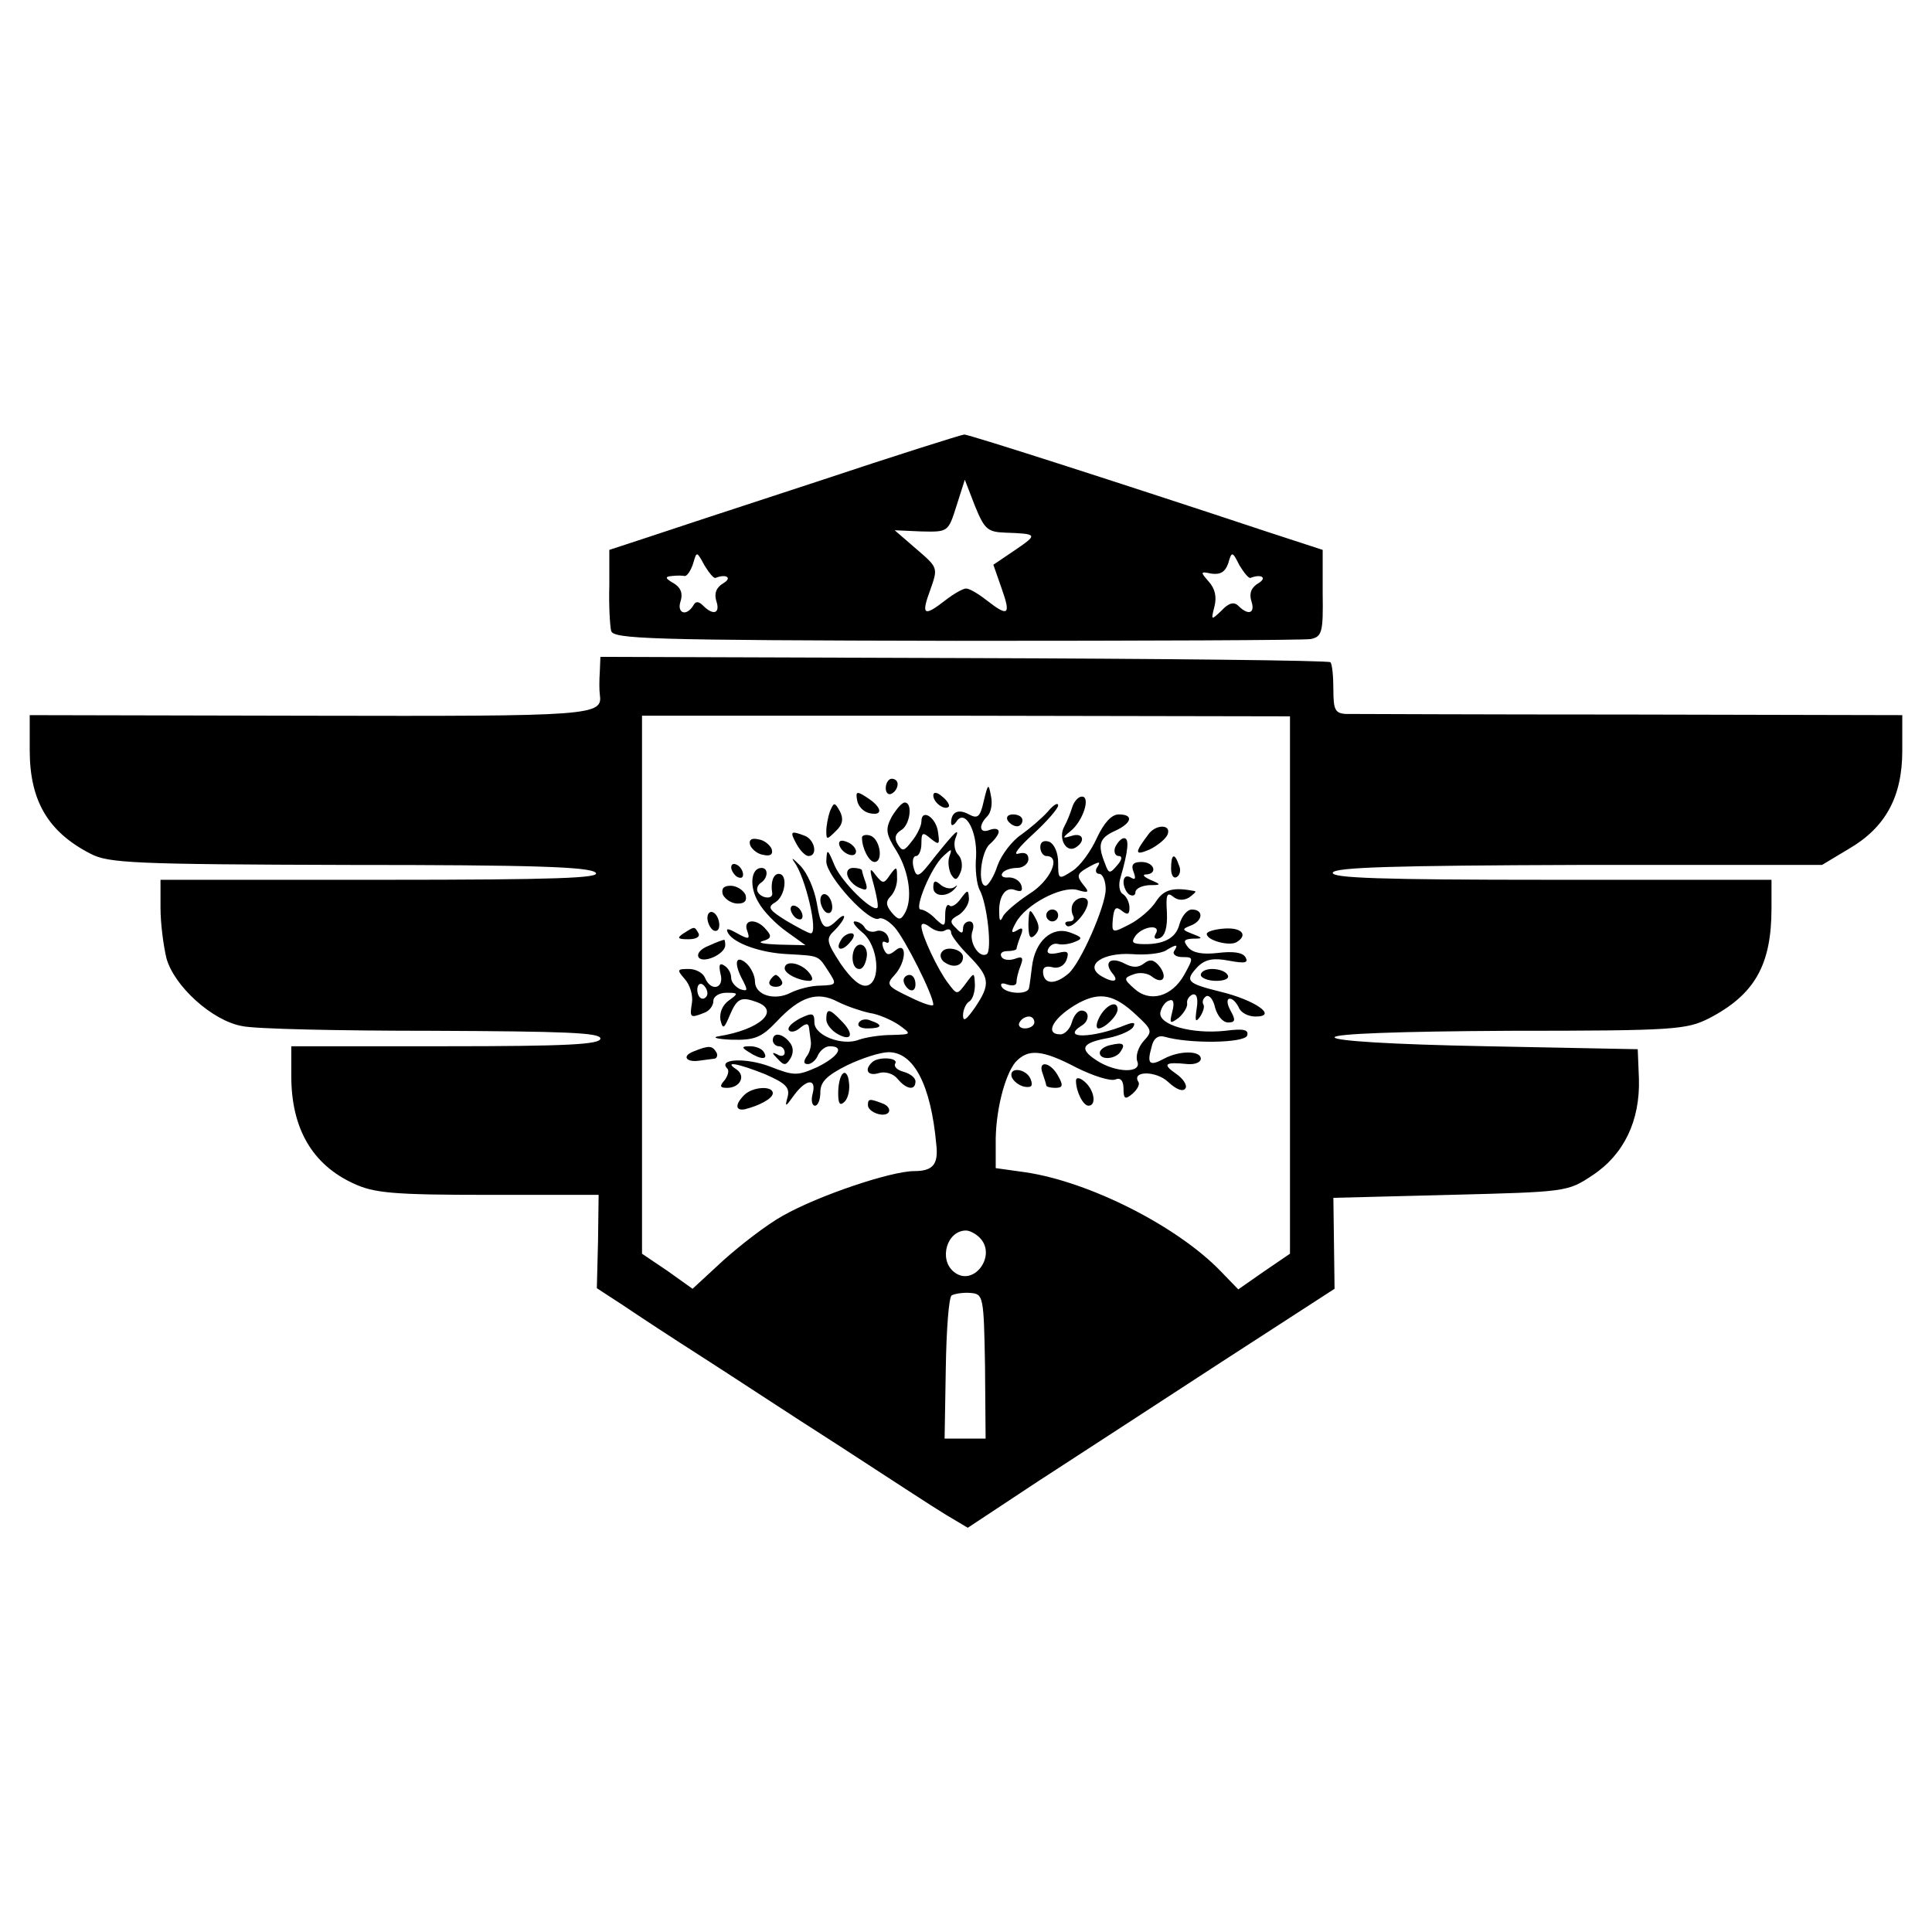 <?xml version="1.0" standalone="no"?>
<!DOCTYPE svg PUBLIC "-//W3C//DTD SVG 20010904//EN"
 "http://www.w3.org/TR/2001/REC-SVG-20010904/DTD/svg10.dtd">
<svg version="1.0" xmlns="http://www.w3.org/2000/svg"
 width="325pt" height="325pt" viewBox="0 0 325 325"
 preserveAspectRatio="xMidYMid meet">
<g transform="translate(0,325) scale(0.1,-0.1)"
fill="#000000" stroke="none">
<path d="M1375 2440 c-132 -43 -265 -87 -295 -97 l-55 -18 0 -60 c-1 -33 1
-67 3 -76 3 -14 62 -16 580 -17 317 0 586 1 597 3 19 4 21 12 20 77 l0 73 -95
31 c-226 75 -502 164 -508 163 -4 0 -115 -35 -247 -79z m316 -86 c55 -2 55 -3
17 -29 l-37 -25 14 -40 c16 -45 11 -48 -25 -20 -14 11 -29 20 -35 20 -5 0 -21
-9 -35 -20 -36 -28 -41 -25 -25 18 13 37 13 37 -23 68 l-37 32 45 -2 c45 -1
45 -1 59 43 l14 44 17 -44 c16 -39 21 -44 51 -45z m-487 -76 c18 7 28 0 13 -9
-12 -7 -16 -17 -12 -30 7 -21 -5 -25 -22 -8 -8 8 -13 8 -17 0 -12 -19 -28 -12
-21 8 4 13 0 23 -12 30 -14 8 -15 11 -3 12 8 1 18 1 22 0 4 0 10 9 14 21 6 21
6 21 19 -3 8 -13 16 -23 19 -21z m900 0 c18 7 28 0 13 -9 -12 -7 -16 -17 -12
-30 7 -21 -5 -25 -22 -8 -7 7 -16 5 -28 -8 -18 -17 -18 -17 -12 7 4 16 1 30
-10 42 -14 16 -14 17 5 13 15 -2 23 3 28 17 6 21 7 21 19 -3 8 -13 16 -23 19
-21z"/>
<path d="M1009 2120 c-1 -14 -1 -31 0 -38 5 -36 -8 -37 -488 -36 l-471 1 0
-59 c0 -84 30 -137 102 -174 30 -16 72 -18 435 -19 307 0 405 -3 415 -13 9 -9
-64 -12 -360 -12 l-372 0 0 -47 c0 -27 5 -64 10 -85 13 -47 77 -105 127 -114
21 -5 165 -8 321 -8 221 -1 282 -3 282 -13 0 -10 -56 -13 -260 -13 l-260 0 0
-50 c0 -88 35 -149 105 -181 34 -16 67 -19 226 -19 l186 0 -1 -78 -2 -79 46
-30 c25 -17 83 -55 130 -85 47 -30 150 -98 230 -149 80 -52 161 -105 181 -117
l37 -22 118 78 c66 43 205 133 309 201 l190 123 -1 77 -1 76 197 5 c195 5 197
5 239 33 53 35 80 92 78 162 l-2 50 -255 5 c-158 3 -255 9 -255 15 0 6 108 10
295 11 278 0 297 2 335 21 77 40 105 90 105 185 l0 48 -371 0 c-287 0 -370 3
-367 12 3 9 101 12 414 13 l409 0 45 27 c62 36 90 88 90 165 l0 60 -457 1
c-252 0 -467 1 -479 1 -18 1 -21 7 -21 41 0 22 -2 43 -5 46 -3 3 -281 6 -617
7 l-611 2 -1 -25z m1161 -527 l0 -452 -44 -30 -43 -30 -29 30 c-73 76 -221
151 -329 167 l-50 7 0 40 c-1 54 15 116 33 138 21 23 44 22 103 -9 28 -14 57
-23 65 -20 9 4 14 -2 14 -16 0 -17 3 -18 15 -8 8 7 13 16 10 20 -12 19 30 19
50 0 14 -13 25 -17 29 -11 4 5 -4 17 -16 25 -23 16 -19 20 20 16 12 -1 22 3
22 9 0 14 -36 14 -62 0 -24 -13 -29 -9 -21 19 3 15 11 21 22 18 41 -12 134
-11 139 2 3 10 -6 12 -37 8 -56 -6 -113 10 -109 31 2 9 8 18 15 20 7 3 9 -4 5
-19 -5 -20 -4 -21 11 -10 9 8 15 19 14 24 -1 6 3 12 9 15 7 2 10 -6 7 -24 -3
-21 -2 -24 6 -13 5 8 8 17 5 21 -2 4 0 10 5 13 5 3 12 -5 15 -19 4 -14 13 -25
22 -25 12 0 13 4 4 20 -6 11 -7 20 -1 20 5 0 11 -7 15 -15 3 -8 15 -15 28 -15
39 0 -1 28 -60 42 -56 14 -60 18 -36 43 12 11 25 14 51 9 27 -5 34 -4 28 6 -5
8 -21 10 -46 7 -26 -3 -42 0 -50 9 -9 11 -8 14 7 15 18 0 18 1 0 8 -18 7 -18
8 -3 14 21 8 22 27 2 27 -8 0 -17 -11 -21 -25 -6 -24 -28 -35 -66 -33 -14 1
-15 4 -7 15 14 16 43 18 33 2 -4 -7 -1 -10 7 -7 9 4 13 18 12 43 -2 29 0 35
10 27 8 -7 18 -7 27 -2 8 6 13 10 10 11 -36 7 -52 3 -65 -17 -8 -13 -29 -31
-45 -39 -29 -15 -30 -15 -28 9 2 19 5 22 15 14 10 -8 13 -6 13 5 0 9 -5 19
-11 23 -6 3 -8 16 -4 28 13 45 15 66 6 66 -5 0 -11 -7 -15 -15 -3 -8 0 -15 6
-15 6 0 6 -6 -3 -16 -12 -14 -14 -14 -20 3 -13 32 -10 43 16 55 29 13 33 28 7
28 -12 0 -25 -14 -37 -40 -10 -22 -28 -47 -41 -55 -23 -15 -24 -15 -24 14 0
16 -6 31 -15 35 -9 3 -15 0 -15 -9 0 -8 5 -15 10 -15 26 0 7 -42 -29 -64 -21
-14 -41 -31 -44 -38 -4 -9 -6 -7 -6 4 -2 29 10 47 26 41 11 -4 14 -2 11 8 -3
8 -12 13 -21 13 -9 -1 -14 2 -11 7 3 5 14 9 25 9 10 0 19 7 19 15 0 9 -6 12
-17 9 -10 -3 1 11 25 33 23 21 42 43 42 48 0 6 -8 1 -18 -11 -10 -11 -30 -28
-44 -38 -15 -10 -33 -33 -40 -52 -6 -19 -16 -34 -20 -34 -14 0 -8 57 7 70 8 7
15 16 15 21 0 5 -7 6 -15 3 -17 -7 -20 7 -4 23 6 6 9 21 6 34 -4 22 -5 21 -12
-8 -6 -27 -10 -31 -25 -23 -18 10 -30 4 -30 -14 0 -6 4 -5 9 2 14 22 35 -15
33 -59 -2 -21 1 -47 6 -56 13 -24 21 -102 12 -108 -13 -8 -31 21 -24 39 3 9 1
16 -5 16 -6 0 -11 -5 -11 -12 0 -9 -3 -9 -12 1 -11 10 -10 14 5 22 9 6 17 18
17 27 -1 16 -2 16 -14 0 -7 -10 -16 -15 -19 -11 -4 3 -7 -4 -7 -16 0 -20 -1
-21 -16 -7 -8 9 -20 16 -25 16 -12 0 17 71 38 90 14 13 15 13 10 -1 -3 -9 -1
-22 3 -30 7 -11 10 -10 16 4 4 10 2 23 -4 29 -6 6 -8 18 -5 27 8 20 2 15 -35
-31 -26 -34 -30 -36 -35 -18 -3 11 -1 20 4 20 5 0 9 10 9 21 0 19 2 20 16 8
14 -11 15 -10 12 11 -3 25 -28 41 -28 18 0 -7 -7 -22 -16 -33 -13 -17 -16 -18
-24 -5 -6 10 -4 17 5 23 16 8 21 47 7 47 -5 0 -14 -11 -22 -24 -11 -21 -10
-29 9 -59 21 -35 27 -82 12 -105 -6 -10 -10 -10 -21 3 -10 12 -10 19 -2 27 7
7 12 21 11 33 0 18 -1 18 -12 3 -10 -15 -12 -15 -24 0 -10 14 -11 11 -3 -17 5
-19 8 -36 6 -38 -8 -8 -60 43 -72 71 -12 29 -13 29 -14 7 0 -25 74 -106 89
-96 5 2 16 -4 26 -15 17 -19 65 -114 65 -130 0 -4 -18 2 -40 13 -38 18 -40 21
-25 37 20 22 21 58 1 41 -11 -9 -15 -8 -20 4 -3 9 -2 13 4 10 5 -3 7 1 4 9 -3
8 -12 12 -19 10 -7 -3 -16 -1 -20 5 -3 6 -11 11 -17 11 -5 0 0 -8 12 -18 28
-22 33 -85 8 -90 -11 -2 -26 11 -44 37 -24 37 -25 42 -10 56 9 9 16 19 16 23
0 3 -5 1 -12 -6 -20 -20 -27 -14 -34 29 -4 23 -16 51 -28 63 -12 12 -16 15
-10 6 19 -25 41 -120 28 -120 -4 0 -22 10 -41 21 -29 18 -33 23 -19 31 17 10
22 48 6 48 -9 0 -14 -14 -11 -32 2 -11 -17 -10 -24 1 -3 5 -1 12 5 16 12 8 13
25 1 25 -18 0 -21 -32 -5 -58 8 -15 30 -37 47 -49 l32 -23 -45 1 c-25 1 -37 3
-27 6 14 4 16 8 6 19 -16 20 -40 18 -32 -2 5 -14 3 -15 -17 -4 -16 9 -20 9
-15 0 10 -17 55 -33 100 -35 54 -3 51 -2 68 -28 15 -23 15 -24 -13 -25 -16 0
-38 -6 -50 -12 -27 -14 -60 -4 -60 19 0 10 -7 24 -15 31 -18 15 -21 -1 -5 -30
8 -16 8 -18 -5 -14 -8 4 -15 12 -15 19 0 8 -5 17 -12 21 -8 5 -9 0 -6 -14 7
-25 -16 -31 -26 -7 -3 8 -15 15 -27 15 -20 0 -21 -1 -7 -17 9 -10 14 -28 12
-40 -4 -25 -3 -26 20 -17 9 3 16 12 16 20 0 8 10 14 22 14 20 0 21 -1 4 -13
-11 -8 -16 -21 -14 -33 4 -16 6 -15 16 9 12 28 19 31 46 21 39 -15 3 -46 -64
-57 -14 -2 -4 -5 21 -6 39 -1 50 4 75 30 40 43 69 52 103 34 16 -8 40 -16 54
-19 15 -2 37 -12 49 -20 22 -16 22 -16 -12 -17 -19 0 -44 -4 -55 -8 -28 -11
-75 7 -75 29 0 16 -3 17 -24 7 -13 -7 -22 -15 -19 -20 3 -4 11 -3 19 4 10 8
14 8 15 0 1 -6 2 -17 3 -23 1 -7 -2 -19 -7 -25 -6 -9 -5 -13 2 -13 6 0 14 7
17 15 4 8 12 15 20 15 25 0 15 -17 -21 -35 -34 -15 -39 -15 -80 1 -40 15 -87
13 -72 -3 4 -3 2 -12 -4 -20 -9 -10 -8 -13 4 -13 22 0 32 20 16 31 -23 15 3
10 48 -8 34 -15 42 -22 38 -38 -5 -18 -4 -18 11 3 20 27 38 29 31 2 -3 -11 -1
-20 4 -20 5 0 9 10 9 23 0 17 11 28 45 45 25 12 56 22 70 22 42 0 71 -55 80
-155 4 -34 -6 -45 -37 -45 -39 0 -161 -41 -221 -75 -27 -15 -71 -49 -100 -75
l-52 -48 -42 30 -43 29 0 452 0 453 545 0 545 -1 0 -452z m-325 197 c-3 -5 -1
-10 4 -10 6 0 11 -12 11 -26 0 -28 -43 -126 -63 -142 -21 -18 -39 -18 -42 -1
-2 11 3 15 15 12 10 -3 20 2 24 12 5 14 2 16 -14 12 -14 -3 -20 -1 -17 6 3 7
10 11 17 9 7 -2 20 0 29 4 13 5 11 8 -8 15 -31 12 -60 -14 -65 -57 -2 -16 -4
-32 -5 -36 -2 -12 -39 -10 -46 2 -3 6 1 7 9 4 9 -3 16 -2 16 4 0 6 3 18 7 28
5 13 3 16 -10 11 -9 -3 -19 -2 -22 3 -4 6 1 10 9 10 9 0 16 2 16 4 0 2 3 12 7
22 5 12 3 15 -6 9 -10 -6 -11 -3 -2 13 16 30 76 62 103 55 20 -6 21 -4 10 9
-11 14 -10 18 5 27 23 13 26 13 18 1z m-255 -105 c5 3 10 2 10 -4 0 -5 14 -23
30 -39 35 -36 37 -47 10 -87 -14 -20 -20 -25 -20 -13 0 9 5 20 10 23 6 3 10
16 10 28 -1 22 -1 22 -15 3 -15 -20 -15 -20 -30 0 -17 22 -45 81 -45 96 0 6 6
5 15 -2 8 -6 19 -9 25 -5z m385 -35 c-3 -5 3 -10 14 -10 19 0 19 -1 3 -30 -21
-37 -58 -47 -84 -23 -18 16 -18 18 -1 24 10 4 24 2 31 -4 18 -14 27 -1 12 18
-9 11 -16 12 -26 4 -9 -7 -19 -7 -32 0 -23 12 -36 3 -21 -16 13 -15 1 -17 -20
-4 -27 18 5 39 53 36 23 -2 49 1 57 6 18 11 22 11 14 -1z m-785 -71 c0 -5 -4
-9 -8 -9 -5 0 -9 7 -9 15 0 8 4 12 9 9 4 -3 8 -9 8 -15z m722 -37 c26 -24 27
-27 12 -43 -9 -10 -14 -25 -11 -34 9 -21 -36 -20 -68 1 -31 20 -25 30 20 38
19 4 37 12 41 18 5 8 1 9 -12 4 -56 -23 -111 -24 -74 -1 13 8 13 25 -1 25 -6
0 -13 -9 -16 -20 -3 -11 -12 -20 -19 -20 -29 0 -11 30 31 53 36 19 60 14 97
-21z m-172 -12 c0 -5 -7 -10 -16 -10 -8 0 -12 5 -9 10 3 6 10 10 16 10 5 0 9
-4 9 -10z m-92 -362 c30 -30 -11 -85 -44 -57 -25 21 -11 69 21 69 6 0 16 -5
23 -12z m9 -216 l1 -122 -34 0 -35 0 2 118 c1 64 5 120 10 123 6 3 20 5 32 4
21 -2 22 -5 24 -123z"/>
<path d="M1490 1924 c0 -8 5 -12 10 -9 6 3 10 10 10 16 0 5 -4 9 -10 9 -5 0
-10 -7 -10 -16z"/>
<path d="M1442 1903 c2 -10 11 -19 21 -21 23 -5 21 10 -4 26 -18 12 -20 11
-17 -5z"/>
<path d="M1570 1912 c0 -12 19 -26 26 -19 2 2 -2 10 -11 17 -9 8 -15 8 -15 2z"/>
<path d="M1804 1893 c-3 -10 -9 -25 -14 -34 -10 -19 3 -44 19 -35 18 11 13 26
-6 20 -16 -5 -17 -4 -2 8 21 17 34 58 19 58 -6 0 -13 -8 -16 -17z"/>
<path d="M1396 1885 c-3 -9 -6 -24 -6 -33 0 -15 1 -15 16 0 12 11 13 21 7 33
-9 16 -10 16 -17 0z"/>
<path d="M1695 1870 c3 -5 10 -10 16 -10 5 0 9 5 9 10 0 6 -7 10 -16 10 -8 0
-12 -4 -9 -10z"/>
<path d="M1933 1848 c-25 -33 -25 -38 1 -27 14 7 27 18 30 25 7 17 -18 18 -31
2z"/>
<path d="M1340 1830 c6 -11 15 -20 20 -20 16 0 11 27 -6 34 -24 9 -26 8 -14
-14z"/>
<path d="M1450 1841 c0 -18 12 -41 21 -41 15 0 10 37 -6 44 -8 3 -15 1 -15 -3z"/>
<path d="M1262 1828 c3 -7 13 -15 22 -16 12 -3 17 1 14 10 -3 7 -13 15 -22 16
-12 3 -17 -1 -14 -10z"/>
<path d="M1412 1828 c5 -15 28 -23 28 -10 0 5 -7 13 -16 16 -10 4 -14 1 -12
-6z"/>
<path d="M1970 1789 c0 -11 4 -18 10 -14 5 3 7 12 3 20 -7 21 -13 19 -13 -6z"/>
<path d="M1230 1791 c0 -5 5 -13 10 -16 6 -3 10 -2 10 4 0 5 -4 13 -10 16 -5
3 -10 2 -10 -4z"/>
<path d="M1907 1783 c4 -11 3 -14 -5 -9 -7 4 -12 1 -12 -8 0 -8 5 -18 10 -21
6 -3 10 -1 10 4 0 6 10 11 23 12 21 0 21 1 2 9 -11 5 -14 9 -7 9 20 1 14 21
-8 21 -14 0 -18 -5 -13 -17z"/>
<path d="M1426 1776 c3 -8 12 -17 21 -20 11 -5 13 -2 9 10 -3 8 -6 18 -6 20 0
2 -7 4 -15 4 -8 0 -12 -6 -9 -14z"/>
<path d="M1570 1757 c0 -16 24 -17 37 -1 4 5 4 6 -1 2 -5 -4 -15 -3 -23 3 -10
9 -13 8 -13 -4z"/>
<path d="M1216 1745 c4 -8 15 -15 25 -15 12 0 16 5 13 15 -4 8 -15 15 -25 15
-12 0 -16 -5 -13 -15z"/>
<path d="M1380 1736 c0 -8 5 -18 10 -21 6 -3 10 1 10 9 0 8 -4 18 -10 21 -5 3
-10 -1 -10 -9z"/>
<path d="M1330 1721 c0 -5 5 -13 10 -16 6 -3 10 -2 10 4 0 5 -4 13 -10 16 -5
3 -10 2 -10 -4z"/>
<path d="M1190 1706 c0 -8 5 -18 10 -21 6 -3 10 1 10 9 0 8 -4 18 -10 21 -5 3
-10 -1 -10 -9z"/>
<path d="M1150 1680 c-12 -8 -10 -10 8 -10 13 0 20 4 17 10 -7 12 -6 12 -25 0z"/>
<path d="M2030 1679 c0 -11 38 -21 50 -14 20 12 9 25 -20 23 -16 -1 -30 -5
-30 -9z"/>
<path d="M1415 1669 c-11 -17 1 -21 15 -4 8 9 8 15 2 15 -6 0 -14 -5 -17 -11z"/>
<path d="M1192 1659 c-13 -5 -20 -13 -17 -19 7 -12 45 5 45 20 0 6 -1 10 -2 9
-2 0 -13 -4 -26 -10z"/>
<path d="M1437 1653 c-6 -14 -2 -33 8 -33 6 -1 11 8 13 20 3 19 -13 29 -21 13z"/>
<path d="M1320 1621 c0 -9 24 -21 42 -21 6 0 6 6 -2 15 -14 16 -40 20 -40 6z"/>
<path d="M2020 1610 c0 -5 12 -10 26 -10 14 0 23 4 19 10 -3 6 -15 10 -26 10
-10 0 -19 -4 -19 -10z"/>
<path d="M1295 1600 c-3 -5 1 -10 10 -10 9 0 13 5 10 10 -3 6 -8 10 -10 10 -2
0 -7 -4 -10 -10z"/>
<path d="M1520 1601 c0 -6 5 -13 10 -16 6 -3 10 1 10 9 0 9 -4 16 -10 16 -5 0
-10 -4 -10 -9z"/>
<path d="M1390 1535 c0 -8 9 -19 20 -25 24 -13 27 2 4 24 -19 20 -24 20 -24 1z"/>
<path d="M1445 1530 c-4 -6 3 -10 14 -10 25 0 27 6 6 13 -8 4 -17 2 -20 -3z"/>
<path d="M1300 1500 c0 -5 5 -10 10 -10 6 0 10 -5 10 -11 0 -5 -6 -7 -12 -3
-10 5 -10 3 0 -7 11 -12 14 -12 22 1 5 9 5 19 -2 27 -12 15 -28 17 -28 3z"/>
<path d="M1166 1481 c-20 -8 -11 -19 12 -15 6 1 17 2 23 3 5 0 7 6 4 11 -7 11
-12 12 -39 1z"/>
<path d="M1260 1480 c20 -13 33 -13 25 0 -3 6 -14 10 -23 10 -15 0 -15 -2 -2
-10z"/>
<path d="M1467 1463 c-14 -13 -7 -24 12 -18 10 3 24 -1 31 -10 15 -18 30 -20
30 -4 0 6 -9 13 -20 16 -11 3 -17 9 -14 14 6 10 -29 12 -39 2z"/>
<path d="M1754 1444 c3 -9 6 -18 6 -20 0 -2 7 -4 15 -4 13 0 14 4 5 20 -13 24
-35 27 -26 4z"/>
<path d="M1418 1444 c-5 -4 -8 -19 -8 -33 0 -18 3 -22 11 -14 6 6 9 21 7 33
-1 12 -6 18 -10 14z"/>
<path d="M1702 1438 c3 -7 12 -14 21 -16 12 -2 15 1 11 12 -7 19 -38 22 -32 4z"/>
<path d="M1810 1432 c0 -18 12 -42 21 -42 14 0 10 26 -6 40 -9 8 -15 8 -15 2z"/>
<path d="M1252 1408 c-16 -16 -15 -27 1 -24 24 6 47 18 47 27 0 13 -34 11 -48
-3z"/>
<path d="M1460 1391 c0 -12 28 -22 35 -12 3 5 -2 12 -11 15 -21 8 -24 8 -24
-3z"/>
<path d="M1805 1730 c-3 -5 -3 -14 0 -20 3 -5 1 -10 -6 -10 -7 0 -9 -3 -5 -7
8 -8 36 23 36 39 0 11 -18 10 -25 -2z"/>
<path d="M1730 1696 c0 -22 3 -27 11 -19 8 8 8 16 0 30 -9 16 -10 14 -11 -11z"/>
<path d="M1760 1710 c0 -5 5 -10 10 -10 6 0 10 5 10 10 0 6 -4 10 -10 10 -5 0
-10 -4 -10 -10z"/>
<path d="M1584 1648 c-4 -5 -1 -14 7 -18 14 -9 29 -4 29 10 0 13 -29 20 -36 8z"/>
<path d="M1850 1540 c-6 -11 -7 -20 -2 -20 10 0 32 21 32 32 0 16 -19 8 -30
-12z"/>
<path d="M1868 1492 c-10 -2 -18 -8 -18 -13 0 -13 27 -11 35 2 9 13 4 16 -17
11z"/>
</g>
</svg>
